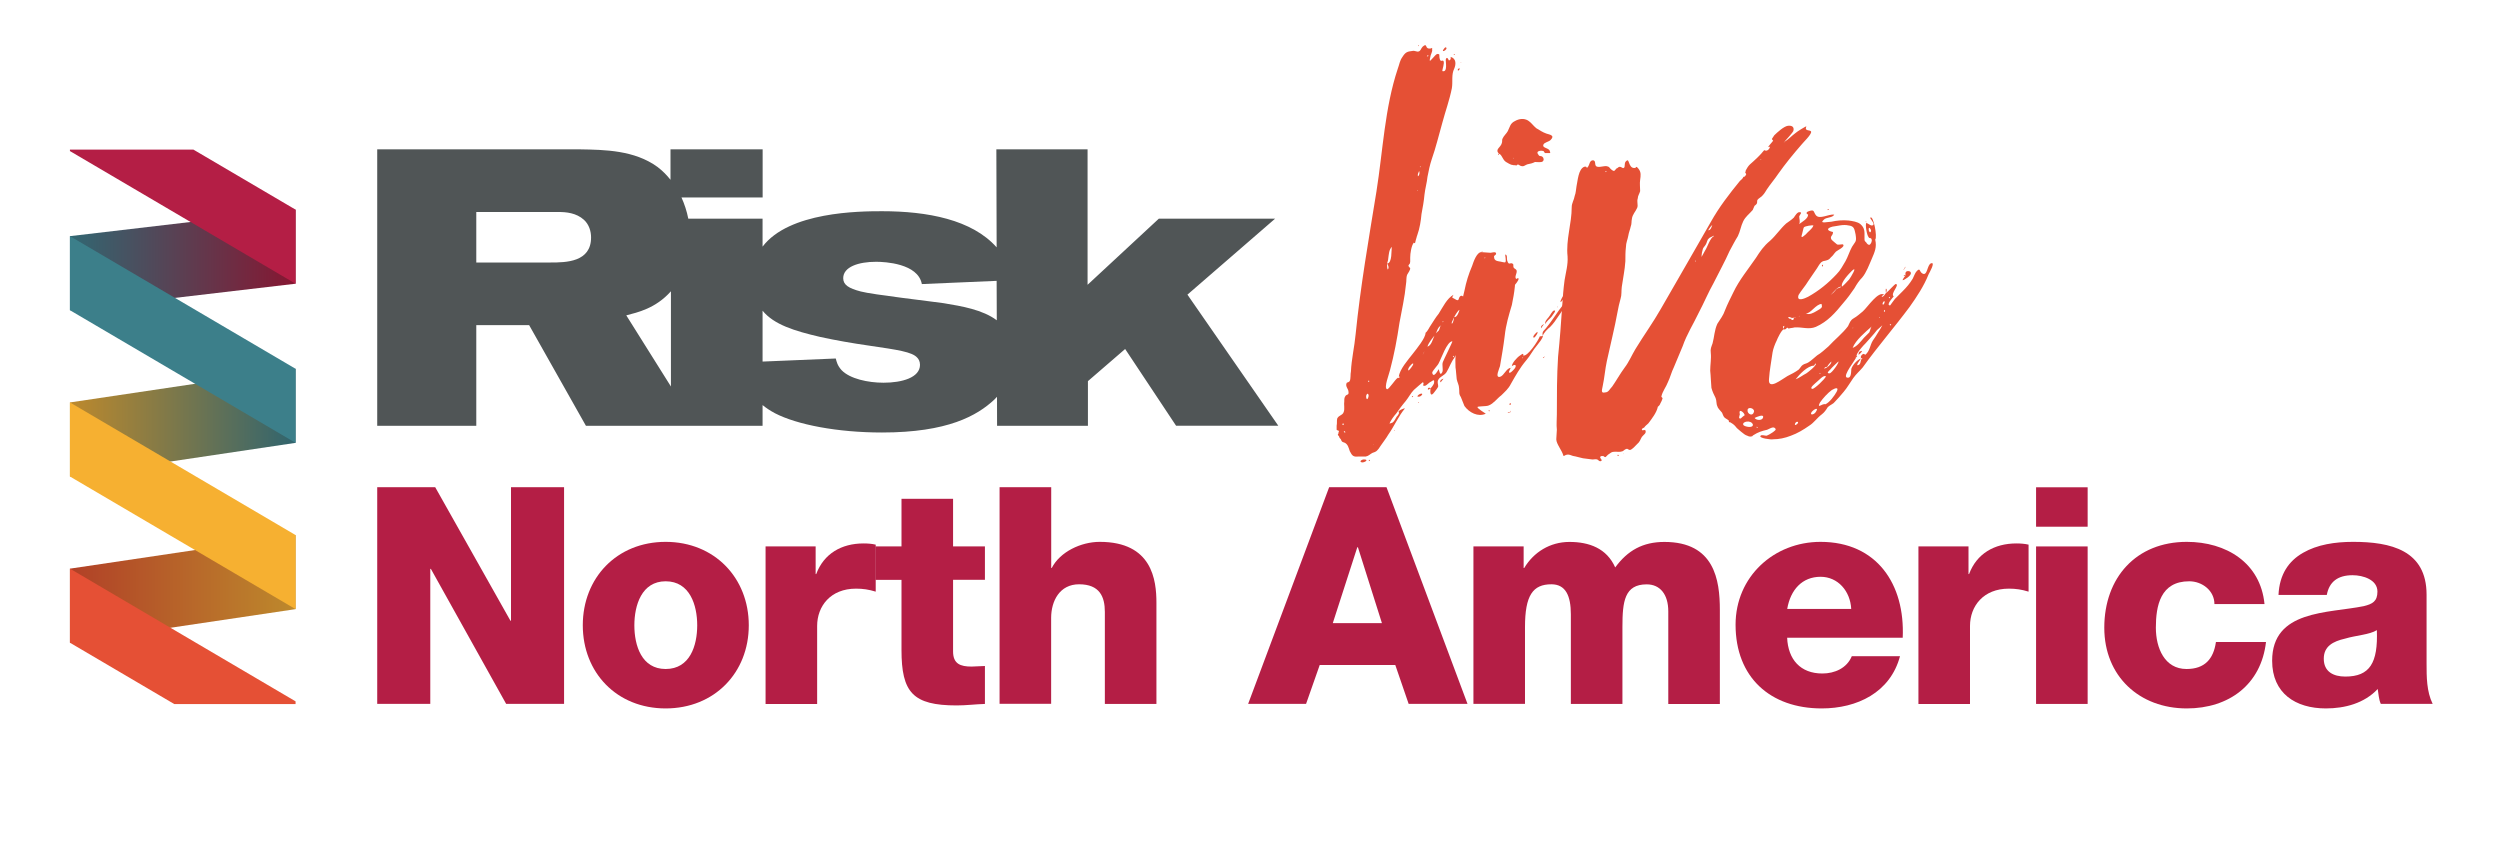 <?xml version="1.0" encoding="utf-8"?>
<!-- Generator: Adobe Illustrator 27.8.0, SVG Export Plug-In . SVG Version: 6.00 Build 0)  -->
<svg version="1.1" id="Layer_1" xmlns="http://www.w3.org/2000/svg" xmlns:xlink="http://www.w3.org/1999/xlink" x="0px" y="0px"
	 width="350px" height="120px" viewBox="0 0 350 120" style="enable-background:new 0 0 350 120;" xml:space="preserve">
<style type="text/css">
	.st0{fill:#B41E45;}
	.st1{fill:#E55035;}
	.st2{fill:#505556;}
	.st3{fill:url(#SVGID_1_);}
	.st4{fill:url(#SVGID_00000072979523166881670350000013252278772119457164_);}
	.st5{fill:url(#SVGID_00000172403688224442669230000010455950085434238345_);}
	.st6{fill:#F6B031;}
	.st7{fill:#3C7F8A;}
</style>
<g>
	<path class="st0" d="M52.82,68.21h8.11L71.46,86.9h0.08V68.21h7.43v30.33h-8.11l-10.54-18.9h-0.08v18.9h-7.43V68.21z"/>
	<path class="st0" d="M93.19,75.86c6.84,0,11.64,5.05,11.64,11.68s-4.8,11.64-11.64,11.64c-6.84,0-11.6-5.01-11.6-11.64
		S86.35,75.86,93.19,75.86z M93.19,93.66c3.4,0,4.42-3.27,4.42-6.12c0-2.8-1.02-6.16-4.42-6.16c-3.36,0-4.38,3.36-4.38,6.16
		C88.81,90.39,89.83,93.66,93.19,93.66z"/>
	<path class="st0" d="M107.18,76.5h7.01v3.87h0.08c1.06-2.85,3.53-4.29,6.63-4.29c0.55,0,1.15,0.04,1.7,0.17v6.58
		c-0.98-0.3-1.78-0.42-2.76-0.42c-3.57,0-5.44,2.46-5.44,5.23v10.92h-7.22V76.5z"/>
	<path class="st0" d="M137.89,81.17h-4.46V91.2c0,1.74,1.02,2.12,2.59,2.12c0.64,0,1.23-0.08,1.87-0.08v5.31
		c-1.32,0.04-2.63,0.21-3.95,0.21c-6.16,0-7.73-1.83-7.73-7.77v-9.81h-3.65V76.5h3.65v-6.67h7.22v6.67h4.46V81.17z"/>
	<path class="st0" d="M139.95,68.21h7.22v11.3h0.08c1.15-2.25,4.08-3.65,6.71-3.65c7.35,0,7.94,5.35,7.94,8.54v14.15h-7.22V87.88
		v-2.21c0-2.12-0.72-3.87-3.61-3.87c-2.72,0-3.91,2.34-3.91,4.71v12.02h-7.22V68.21z"/>
	<path class="st0" d="M186.08,68.21h8.03l11.34,30.33h-8.24l-1.87-5.44h-10.58l-1.91,5.44h-8.11L186.08,68.21z M186.59,87.24h6.88
		l-3.36-10.62h-0.09L186.59,87.24z"/>
	<path class="st0" d="M206.3,76.5h7.01v3.02h0.08c1.32-2.21,3.61-3.65,6.33-3.65c2.76,0,5.22,0.89,6.41,3.57
		c1.74-2.38,3.87-3.57,6.88-3.57c7.01,0,7.77,5.31,7.77,9.52v13.17h-7.22V85.59c0-2.38-1.15-3.78-3.02-3.78
		c-3.1,0-3.4,2.38-3.4,5.95v10.79h-7.22V86.01c0-2.59-0.72-4.21-2.72-4.21c-2.59,0-3.7,1.53-3.7,5.99v10.75h-7.22V76.5z"/>
	<path class="st0" d="M250.2,89.28c0.13,3.06,1.87,5.01,4.93,5.01c1.74,0,3.44-0.76,4.12-2.42H266c-1.36,5.1-6.03,7.31-10.96,7.31
		c-7.18,0-12.06-4.33-12.06-11.72c0-6.75,5.39-11.6,11.89-11.6c7.9,0,11.85,5.95,11.51,13.42H250.2z M259.17,85.25
		c-0.13-2.51-1.87-4.5-4.29-4.5c-2.55,0-4.21,1.79-4.67,4.5H259.17z"/>
	<path class="st0" d="M268.58,76.5h7.01v3.87h0.08c1.06-2.85,3.53-4.29,6.63-4.29c0.55,0,1.15,0.04,1.7,0.17v6.58
		c-0.98-0.3-1.78-0.42-2.76-0.42c-3.57,0-5.44,2.46-5.44,5.23v10.92h-7.22V76.5z"/>
	<path class="st0" d="M292.27,73.74h-7.22v-5.52h7.22V73.74z M285.05,76.5h7.22v22.05h-7.22V76.5z"/>
	<path class="st0" d="M310.02,84.57c0-1.87-1.7-3.19-3.53-3.19c-4.04,0-4.67,3.44-4.67,6.5c0,2.85,1.23,5.78,4.29,5.78
		c2.55,0,3.78-1.4,4.12-3.78h7.01c-0.68,5.95-5.18,9.3-11.09,9.3c-6.63,0-11.55-4.5-11.55-11.3c0-7.01,4.46-12.02,11.55-12.02
		c5.52,0,10.32,2.93,10.88,8.71H310.02z"/>
	<path class="st0" d="M318.99,83.29c0.13-2.89,1.44-4.76,3.44-5.9c2-1.15,4.46-1.53,7.01-1.53c5.23,0,10.28,1.15,10.28,7.39v9.64
		c0,1.87,0,3.91,0.85,5.65h-7.26c-0.3-0.68-0.3-1.36-0.43-2.08c-1.87,2-4.59,2.72-7.26,2.72c-4.25,0-7.52-2.12-7.52-6.67
		c0-7.14,7.82-6.63,12.83-7.65c1.23-0.3,1.91-0.68,1.91-2.04c0-1.66-2-2.29-3.48-2.29c-2.08,0-3.27,0.93-3.61,2.76H318.99z
		 M328.34,94.72c3.44,0,4.59-1.91,4.42-6.5c-1.02,0.64-2.89,0.72-4.46,1.19c-1.66,0.38-2.97,1.06-2.97,2.8
		C325.32,94.04,326.68,94.72,328.34,94.72z"/>
</g>
<g>
	<path class="st1" d="M205.91,45.62c-0.67,1.5-1.5,2.91-2.24,4.41c-0.5,0.58-0.75,1.41-1.16,2.08c-0.33,0.5-0.91,0.58-1.16,1.08
		c-0.17,0.33,0,0.58,0,0.91c-0.08,0.25-0.33,0.5-0.5,0.75c-0.58,0.83-0.66,0.17-0.58-0.5c-0.58,0.58-0.42-0.33,0,0
		c0.08,0,0.5-0.58,0.5-0.75c0.08-0.58-0.17-0.33-0.42-0.17c-0.25,0.08-0.58,0.5-0.83,0.58c-0.58,0.08,0-0.33-0.33-0.5
		c0,0-1.08,0.91-1.25,1.08c-0.42,0.42-0.75,1.08-1.16,1.58c-0.5,0.58-0.91,1.16-1.33,1.75c-0.17,0.17-0.83,1-0.91,1.41
		c0.08-0.08,0.25-0.08,0.42-0.17c0.25-0.17,0.42-0.58,0.58-0.83c0.08-0.08,0.17-0.17,0.25-0.33c0.08-0.08,0.08-0.25,0-0.41
		c0.17-0.17,0.66-0.42,0.91-0.42c-0.91,1.08-1.5,2.49-2.33,3.66c-0.33,0.58-0.75,1.08-1.08,1.58c-0.42,0.67-0.58,0.83-1.16,1
		c-0.33,0.17-0.5,0.42-0.91,0.5c-0.25,0-0.67,0-1,0c-0.75,0.08-0.91-0.08-1.25-0.75c-0.17-0.5-0.25-0.91-0.67-1.16
		c-0.42-0.17-0.42-0.08-0.58-0.5c-0.08-0.08-0.25-0.25-0.25-0.41c-0.08-0.08-0.17-0.17-0.17-0.25s0.08-0.08,0.08-0.17
		c0-0.16,0.08-0.25,0.08-0.33c-0.08-0.08-0.25-0.08-0.33-0.17c0-0.17,0-0.42,0-0.58c0.08-0.33,0-0.67,0.08-1
		c0.25-0.5,0.75-0.42,0.91-0.91c0.17-0.42,0-1.08,0.08-1.5c0-0.33,0-0.5,0.17-0.75c0.17-0.25,0.5-0.08,0.42-0.58
		c0-0.42-0.5-0.75-0.25-1.25c0.08-0.08,0.33-0.08,0.42-0.25c0.17-0.33,0.08-1,0.17-1.33c0.08-1.75,0.5-3.49,0.66-5.24
		c0.67-6.65,1.83-13.3,2.91-19.95c0.91-5.73,1.16-11.72,2.99-17.21c0.25-0.66,0.25-1.08,0.66-1.66c0.42-0.66,0.67-0.75,1.41-0.83
		c0.25-0.08,0.67,0.17,0.83,0.08c0.33-0.08,0.33-0.42,0.58-0.67c0.66-0.58,0.33,0.17,0.83,0.25c0.58,0.08,0.5-0.33,0.5,0.17
		c0.08,0.25-0.25,0.75-0.25,1c-0.25,1,0.08,0.41,0.5,0c0.17-0.17,0.42-0.58,0.75-0.33c0,0.08,0,0.66,0.17,0.83
		c0.08,0.17,0.25-0.08,0.42,0.08c0.17,0.33-0.17,1.16-0.17,1.41c0.83,0.25,0.42-1.41,0.5-1.66c0.17-0.5,0.42,0.17,0.42,0.17
		c0.17,0,0.33-0.17,0.25-0.5c0.83,0.25,0.75,1.08,0.5,1.66c-0.42,0.83-0.17,1.83-0.33,2.74c-0.33,1.66-0.91,3.24-1.33,4.82
		c-0.5,1.75-0.91,3.49-1.5,5.16c-0.25,0.75-0.42,1.58-0.58,2.41c-0.08,0.83-0.33,1.66-0.42,2.49c-0.08,0.91-0.25,1.83-0.42,2.74
		c-0.08,0.91-0.25,2-0.58,2.91c-0.08,0.16-0.17,0.66-0.25,0.83c0.08-0.17-0.08,0.25-0.08,0.33c-0.08,0-0.17-0.08-0.17-0.08
		c-0.33,0.42-0.5,1.5-0.5,2.08c0,0.08,0,0.58,0,0.58s-0.08,0.58-0.08,0.25c0,0.08-0.17,0.25-0.17,0.33s0.25,0.33,0.25,0.33
		c0,0.33-0.25,0.58-0.42,0.91c-0.17,0.42-0.08,0.91-0.17,1.33c-0.17,1.83-0.58,3.57-0.91,5.4c-0.33,2.24-0.75,4.49-1.33,6.65
		c-0.08,0.42-0.91,2.49-0.42,2.66c0.25,0.08,1.16-1.41,1.5-1.58c0-0.08,0.08-0.08,0.17-0.17c-0.08,0.08-0.17,0.17-0.17,0.17
		c0.17,0.08,0.25-0.08,0.33-0.17c-0.08,0-0.17,0-0.17,0c0.08-1,1.33-2.41,1.91-3.16s1.83-2.25,1.83-2.99v-0.08v0.08
		c0.33-0.25,0.5-0.75,0.75-1.08c0.33-0.5,0.67-1.08,1.08-1.58c0.58-0.91,1.16-2.16,2.08-2.66c-0.25,0.5-0.25,0.33,0.17,0.58
		c0.75,0.5,0.42-0.17,0.83-0.42c0.42-0.17,0.5,0.5,0.58,0.75c0.17,0.25,0.33,0.33,0.33,0.58c0,0.17-0.17,0.67-0.08,0.67
		c0.17-0.08,0.17-0.17,0-0.42c0.58,0.17,0.91-0.58,1,0.33C206.41,44.04,206.16,44.96,205.91,45.62z M187.7,57.51 M188.12,59.34
		c-0.08-0.17-0.33,0.08-0.08,0.17C188.12,59.51,188.12,59.42,188.12,59.34z M188.37,60.5c-0.08-0.08-0.08-0.08-0.17-0.17
		c0,0.08,0,0.08-0.08,0.08C188.2,60.58,188.28,60.58,188.37,60.5z M188.37,63c-0.08,0-0.08-0.08-0.08-0.08S188.28,63,188.37,63z
		 M190.7,64.74c-0.5-0.08-0.08-0.42,0.25-0.42C191.69,64.33,191.11,64.74,190.7,64.74z M191.61,55.43c0-0.25-0.17-0.5-0.33-0.08
		C191.19,55.76,191.44,56.26,191.61,55.43z M191.69,53.35c0-0.08-0.08-0.08-0.17,0C191.61,53.52,191.69,53.52,191.69,53.35z
		 M191.78,64.49c-0.08,0.17-0.17-0.08-0.17-0.08C191.78,64.33,191.78,64.41,191.78,64.49z M192.36,62.17
		c-0.08,0-0.08,0.08-0.08,0.08L192.36,62.17z M194.19,36.89c0.75,0,0.58-2,0.67-2.33c-0.42,0.41-0.42,1.08-0.5,1.58
		C194.35,36.4,194.27,36.64,194.19,36.89z M194.27,37.73c0.25-0.17,0.08-0.66-0.08-0.83C194.19,37.23,194.19,37.48,194.27,37.73z
		 M195.27,60.25c0,0,0,0,0,0.08c-0.08,0-0.08,0-0.08-0.08C195.18,60.25,195.18,60.25,195.27,60.25z M195.27,60.09
		c0,0.08,0,0.08,0,0.17C195.27,60.17,195.27,60.17,195.27,60.09z M196.68,57.18 M197.84,51.03c0-0.08,0-0.08,0-0.17
		c-0.25,0.08-0.83,0.75-0.67,1C197.26,51.94,197.84,51.11,197.84,51.03z M197.68,55.6c-0.08-0.08,0.08-0.17,0.17-0.17
		C197.84,55.51,197.76,55.6,197.68,55.6z M197.84,55.43 M198.43,26.67c0.08,0.08,0.08,0.08,0.08,0S198.51,26.59,198.43,26.67z
		 M199.09,55.26c-0.17,0.25-0.42,0.33-0.66,0.25C198.51,55.18,199.26,54.93,199.09,55.26z M198.51,24.68
		c0.25-0.17,0.25-0.5,0.17-0.75C198.59,24.18,198.43,24.43,198.51,24.68z M198.68,56.35c-0.08,0.08-0.08,0.08-0.17,0
		C198.59,56.26,198.59,56.35,198.68,56.35z M198.59,6.31c0.08,0.08,0.08,0.08,0,0.16C198.51,6.39,198.51,6.39,198.59,6.31z
		 M198.68,5.89 M198.84,23.43c0,0,0.08-0.16,0-0.16C198.76,23.34,198.76,23.34,198.84,23.43z M199.42,49.2
		c-0.08,0.08-0.25,0.5-0.25,0.5C199.26,49.53,199.42,49.2,199.42,49.2z M199.76,7.89c0.17,0,0.17,0,0.25-0.08
		C199.84,7.72,199.84,7.72,199.76,7.89z M200.84,46.95c0.08-0.25,0.42-0.5,0.58-0.66c0.08-0.08,0.17-0.5,0.25-0.67
		c-0.42,0.25-0.5,0.83-0.75,1.25c-0.33,0.41-0.91,1.08-1.08,1.66C200.42,48.37,200.59,47.45,200.84,46.95z M203.33,47.78
		c-0.75,0-1.58,2.49-1.91,3.07c-0.08,0.25-0.91,1.08-0.91,1.33c0.17,0.83,0.75-0.25,0.91-0.5c0.08,0.17,0.17,1.08,0.5,0.42
		c0.17-0.33-0.08-1,0.08-1.41C202.08,50.44,203.41,47.78,203.33,47.78z M201.67,53.52c-0.17-0.25,0.25-0.5,0.42-0.5
		c0-0.08,0-0.42,0-0.33s0,0.25,0,0.33C202,53.1,201.67,53.6,201.67,53.52z M201.67,45.62c0.08,0,0.08,0,0.08,0
		C201.75,45.54,201.75,45.54,201.67,45.62z M202,45.12l0.08-0.08C202,44.87,201.92,45.04,202,45.12z M202,7.14
		c0-0.17,0.42-0.75,0.5-0.42C202.58,6.89,202.17,7.22,202,7.14z M204.33,43.38c-0.33,0.08-1.25,1.91-1.08,1.91
		c0.17,0.08,0.33-0.75,0.33-0.91C203.99,44.54,204.33,43.46,204.33,43.38z M203.66,50.03c-0.08-0.08-0.25-0.33-0.25-0.16
		C203.41,49.94,203.5,50.03,203.66,50.03z M203.5,7.64c0.08-0.08,0.17-0.08,0.17,0S203.58,7.72,203.5,7.64z M204.33,9.55
		c0,0.17,0,0.25-0.17,0.33C203.91,9.8,204.33,9.46,204.33,9.55z M204.33,9.55c0,0,0,0,0-0.08C204.33,9.55,204.33,9.55,204.33,9.55z
		 M204.33,10.3 M204.49,8.8c0,0,0-0.08,0.08-0.08C204.58,8.72,204.58,8.8,204.49,8.8z"/>
	<path class="st1" d="M220.07,41.13c0,0-0.58,1.25-0.75,1.41c-0.33,0.58-0.75,1.16-1.16,1.75c-0.33,0.5-0.66,1-1.16,1.5
		c-0.25,0.17-1,0.91-1,1.25c0,0.33-0.58,1-0.83,1.33c-0.58,0.66-0.91,1.41-1.5,2.08c-0.91,1.08-1.5,2.16-2.16,3.32
		c-0.33,0.66-0.83,1.08-1.33,1.58c-0.58,0.42-1.08,1.16-1.75,1.41c-0.33,0.17-1.66,0.08-1.58,0.25c0,0.17,0.91,0.75,1.16,0.91
		c-1.08,0.5-2.33-0.16-2.99-1.08c-0.17-0.42-0.33-0.83-0.5-1.25c-0.33-0.5-0.17-0.66-0.25-1.25c0-0.41-0.25-0.83-0.33-1.25
		c-0.08-0.58-0.08-1.16-0.17-1.66c-0.08-1.41,0.08-2.58,0.25-3.99c0.17-1.08,0.08-2.24,0.25-3.32c0.17-1.16,0.5-2.24,0.75-3.41
		c0.25-1.25,0.58-2.33,1.08-3.49c0.17-0.5,0.67-2.08,1.41-1.91c-0.08-0.08-0.08-0.17,0-0.17c0,0,0,0.08,0,0.17
		c0,0,1.08,0.08,1.16,0.08c0.17,0,0.58-0.17,0.75,0c0.17,0.33-0.33,0.33-0.25,0.58c0,0.58,0.5,0.58,0.91,0.66
		c0.08,0,0.58,0.17,0.67,0.08c0.17-0.16-0.08-1.08,0-1.08c0.33,0.08,0.17,0.58,0.25,0.83c0.25,0.83,0.42,0.16,0.83,0.5
		c0.08,0.08,0,0.42,0.08,0.5c0.08,0.17,0.33,0.17,0.42,0.42c0.08,0.42-0.33,0.83-0.08,1.16c0,0.08,0.25-0.17,0.33-0.08
		c0.08,0.17-0.08,0.33-0.17,0.5c-0.25,0.42-0.33,0.25-0.33,0.66c-0.08,0.83-0.25,1.75-0.42,2.58c-0.42,1.41-0.83,2.74-1,4.32
		c-0.17,1.41-0.42,2.83-0.66,4.24c-0.08,0.33-0.75,1.66,0,1.5c0.58-0.17,0.91-1.25,1.5-1.25c0,0-0.25,0.5-0.25,0.58
		c0.08,0.33,0.58-0.25,0.66-0.33c0.5-0.5,0.33-0.91-0.25-0.5c0-0.42,0.75-1.25,1.16-1.5c0.42-0.33,0.5-0.25,0.42,0
		c0.58,0.25,2.08-2,2.33-2.66c0.08,0,0.17,0,0.42-0.08c-0.17-0.67,0.25-0.75,0.58-1.25c0.42-0.5,0.75-1,1.16-1.58
		c0.33-0.5,0.75-1.08,1.16-1.58C219.15,42.3,219.74,41.13,220.07,41.13z M207.93,36.06c0-0.08-0.08-0.08-0.08,0.08
		C207.85,36.23,207.93,36.15,207.93,36.06z M208.51,57.59c-0.17-0.08-0.17-0.08,0-0.17C208.51,57.43,208.6,57.51,208.51,57.59z
		 M209.84,21.52c-0.58-0.66,0.25-0.83,0.42-1.5c0.08-0.25,0-0.41,0.08-0.58c0.17-0.42,0.58-0.75,0.75-1.08
		c0.33-0.66,0.33-1.08,1-1.41c0.58-0.33,1.25-0.42,1.83-0.08c0.42,0.25,0.75,0.75,1.16,1.08c0.42,0.25,0.91,0.58,1.41,0.75
		c0.5,0.16,1.25,0.25,0.58,0.91c-0.25,0.25-0.91,0.33-1,0.66c-0.17,0.5,0.83,0.41,0.91,0.91c0.08,0.17,0.08,0.17,0,0.25
		c-0.25,0-0.42,0-0.67,0c-0.08-0.08-0.17-0.17-0.17-0.25c-0.33-0.17-1.25-0.08-0.75,0.5c0.17,0.33,0.42,0,0.67,0.42
		c0.08,0.25,0.08,0.33-0.08,0.5c-0.17,0.17-0.83,0.08-1.08,0.08c-0.33,0.17-0.66,0.25-1.08,0.33c-0.25,0.08-0.5,0.33-0.75,0.25
		c-0.17,0-0.25-0.08-0.42-0.17c-0.08-0.08-0.25-0.08-0.33,0.08c-0.33-0.08-0.33,0-0.58-0.08c-0.25,0-0.75-0.33-0.91-0.42
		C210.34,22.35,210.26,21.6,209.84,21.52z M209.84,21.52c0.08,0.08,0,0.17-0.08,0.17C209.68,21.6,209.84,21.52,209.84,21.52z
		 M211.42,57.76c-0.08,0.08-0.25,0.08-0.33,0S211.34,57.76,211.42,57.76c-0.08-0.08,0-0.17,0-0.25
		C211.51,57.51,211.42,57.68,211.42,57.76z M211.51,56.51c0.08,0.25-0.08,0.08-0.17,0.17C211.26,56.68,211.42,56.26,211.51,56.51z
		 M211.51,51.53c0-0.08,0.17-0.25,0.17-0.25C211.59,51.36,211.59,51.44,211.51,51.53z M211.92,22.18c0,0,0-0.08-0.08-0.08
		C211.84,22.18,211.84,22.18,211.92,22.18z M213.25,49.86c0,0.08-0.08,0.16-0.17,0.33C213.25,50.11,213.25,49.94,213.25,49.86z
		 M214.25,47.87 M215.25,46.45c0,0.08,0,0.08,0,0.17c0,0.08-0.5,0.91-0.58,0.58C214.58,47.04,215.08,46.54,215.25,46.45z
		 M215.66,47.04c-0.08,0-0.25,0-0.33,0C215.41,47.04,215.5,47.04,215.66,47.04z M215.66,47.04c-0.08,0-0.08,0.08-0.08,0.08
		S215.58,47.12,215.66,47.04z M215.75,45.96c-0.08-0.33,0.25-0.58,0.5-0.58C216.08,45.37,215.83,45.87,215.75,45.96z M216.25,49.94
		c-0.08,0.08-0.17,0.25-0.25,0.17C216,50.03,216.25,49.94,216.25,49.94z M216.33,45.37c0,0,0,0-0.08,0
		C216.33,45.37,216.33,45.37,216.33,45.37z M216.25,49.94c0,0,0,0,0-0.08C216.33,49.86,216.33,49.86,216.25,49.94z M216.83,44.38
		c0.17-0.17,0.5-0.91,0.75-0.91c0.42-0.08-0.25,0.66-0.33,0.83c-0.25,0.33-0.75,0.66-0.91,1.08
		C216.25,44.96,216.58,44.71,216.83,44.38z M217.99,42.96c0,0,0.08-0.08,0.08,0C218.07,42.96,217.99,43.13,217.99,42.96z
		 M219.49,40.89c0.08,0.08-0.83,1.33-1,1.41C218.32,42.21,219.15,40.72,219.49,40.89z M221.48,38.39c-0.08,0.08-0.17,0.25-0.25,0.25
		C221.15,38.47,221.31,38.47,221.48,38.39z M221.56,38.39h-0.08c0-0.16,0.08,0,0,0H221.56z"/>
	<path class="st1" d="M252.19,20.27c-1.16,1.33-2.24,2.66-3.24,4.07c-0.5,0.75-1.08,1.41-1.58,2.16c-0.17,0.25-0.33,0.58-0.58,0.83
		c-0.17,0.25-0.58,0.41-0.75,0.66c-0.08,0.17,0,0.33-0.08,0.5c-0.08,0.16-0.25,0.25-0.33,0.33c-0.08,0.17-0.17,0.42-0.25,0.58
		c-0.5,0.58-1,0.91-1.33,1.58s-0.42,1.41-0.75,2.08c-0.42,0.67-0.75,1.33-1.16,2.08c-0.66,1.5-1.5,2.99-2.24,4.49
		c-0.75,1.33-1.33,2.74-2.08,4.16c-0.75,1.58-1.66,2.99-2.24,4.66c-0.42,1-0.83,2-1.25,2.99c-0.33,0.66-0.5,1.41-0.83,2.08
		c-0.25,0.67-0.75,1.25-0.91,2c0,0.08,0.17,0.17,0.17,0.25c-0.08,0.25-0.17,0.5-0.33,0.75c0,0.08-0.17,0.33-0.33,0.42
		c-0.17,0.83-0.83,1.66-1.33,2.33c-0.17,0.17-0.42,0.33-0.58,0.58c-0.08,0.08-0.33,0.08-0.33,0.33c0.08,0.17,0.42-0.08,0.5,0.08
		c0.17,0.41-0.25,0.58-0.5,0.91c-0.25,0.41-0.25,0.66-0.66,1c-0.25,0.25-0.67,0.75-1,0.83c-0.17,0-0.33-0.17-0.42-0.17
		c-0.17,0-0.5,0.25-0.58,0.33c-0.42,0.16-0.66,0.08-1.08,0.08c-0.58,0-0.58,0.17-1,0.42c-0.08,0.08-0.17,0.17-0.25,0.25
		c-0.08,0.16-0.25,0.08-0.42-0.08c-0.17,0.08-0.33-0.08-0.42,0.17c-0.08,0.16,0.5,0.5,0,0.58c-0.17,0-0.33-0.25-0.42-0.25
		c-0.17-0.08-0.42,0-0.66,0c-0.42-0.08-0.83-0.08-1.33-0.17c-0.42-0.08-0.91-0.25-1.41-0.33c-0.25-0.08-0.58-0.25-0.83-0.17
		c-0.25,0-0.25,0.17-0.5,0.17c-0.17-0.75-1-1.66-1-2.33c0-0.41,0.08-0.91,0.08-1.33c-0.08-0.75,0-1.41,0-2.16
		c0-2.66,0-5.4,0.17-8.06c0.25-2.41,0.42-4.74,0.58-7.15c0.08-1.16,0.17-2.41,0.33-3.57c0.17-1.08,0.5-2.16,0.42-3.33
		c-0.25-2.33,0.58-4.57,0.58-6.9c0-0.58,0.33-1,0.42-1.58c0.17-0.42,0.17-0.91,0.25-1.33c0.17-0.75,0.25-2.41,1.08-2.74
		c0.58-0.16,0.17,0.5,0.58-0.08c0.17-0.25,0.17-0.83,0.67-0.83c0.42,0.08,0.17,0.58,0.42,0.83c0.33,0.25,1.08-0.08,1.5,0
		c0.42,0.08,0.33,0.25,0.67,0.5c0.42,0.33,0.42,0.08,0.66-0.17c0.25-0.08,0.25-0.25,0.5-0.25c0.17,0,0.42,0.25,0.5,0.17
		c0.33-0.08,0-0.75,0.42-1c0.42-0.41,0.25,1,1.08,1c0.42,0,0.17-0.41,0.58,0.08c0.42,0.5,0.33,1,0.25,1.58c-0.08,0.5,0,1,0,1.58
		c-0.08,0.33-0.33,0.66-0.33,1c-0.17,0.5,0.08,0.91-0.08,1.33c-0.25,0.58-0.67,0.91-0.75,1.58c-0.08,0.33,0,0.66-0.17,1.08
		c-0.08,0.41-0.25,0.75-0.33,1.25c-0.08,0.5-0.33,1-0.33,1.58c-0.08,0.66-0.08,1.33-0.08,2c-0.08,1.25-0.33,2.33-0.5,3.57
		c-0.08,0.58,0,1.16-0.17,1.66c-0.17,0.66-0.33,1.25-0.42,1.83c-0.42,2.33-1,4.57-1.5,6.9c-0.25,1.16-0.33,2.33-0.58,3.49
		c-0.08,0.5-0.33,1.08,0.33,0.91c0.5,0,0.66-0.5,1-0.83c0.58-0.83,1.08-1.75,1.75-2.66c0.58-0.75,1-1.75,1.5-2.58
		c1.16-1.91,2.49-3.74,3.57-5.65c2.33-4.07,4.66-8.06,6.98-12.14c1.16-2.08,2.58-3.91,4.07-5.74c0.17-0.17,0.42-0.33,0.5-0.58
		c0.17,0,0.25-0.08,0.33-0.25c0.08-0.08,0.08-0.17-0.08-0.33c0,0,0.08-0.25,0.08-0.33c0.17-0.33,0.33-0.58,0.58-0.83
		c0.66-0.58,1.41-1.25,2-2c0.42,0.25,0.75-0.17,0.83-0.5c0,0-0.17,0.08-0.25,0.08c-0.08-0.08,0.67-0.83,0.67-0.91
		c-0.08-0.08-0.17-0.17-0.17-0.25c0.08-0.17,0.25-0.33,0.33-0.5c0.42-0.41,1.33-1.25,1.91-1.33c0.66-0.08,0.91,0.25,0.75,0.75
		c0,0.08-1,1.25-1.33,1.58c0,0,0.08,0,0.08-0.08c0.58-0.33,1-0.83,1.58-1.25c0.17-0.17,1.5-1,1.5-0.91
		c-0.33,0.75,0.58,0.41,0.67,0.75C253.6,18.86,252.44,19.94,252.19,20.27z M224.76,24.09c0.17,0,0.17-0.08,0.08-0.17
		C224.76,24.01,224.76,24.01,224.76,24.09z M226.67,63.74c-0.08,0.08-0.17,0.08-0.25,0C226.34,63.66,226.67,63.66,226.67,63.74z
		 M227.34,63.49c0,0.08,0,0.08-0.08,0.08C227.26,63.58,227.26,63.58,227.34,63.49z M237.31,36.48c0,0-0.08,0.08,0.08,0.16
		C237.4,36.56,237.4,36.48,237.31,36.48z M239.97,33.07c-0.08,0-0.08-0.08-0.08-0.08c-0.17,0.16-0.58,0.25-0.66,0.41
		c-0.25,0.17-0.25,0.58-0.42,0.83c-0.08,0.17-0.42,0.5-0.42,0.66c-0.08,0.25-0.17,0.67-0.17,1.08c0.17-0.33,0.33-0.58,0.5-0.91
		C238.98,34.73,239.47,33.15,239.97,33.07z M238.81,33.24c0-0.08,0.08-0.08,0.08-0.08C238.81,33.15,238.81,33.15,238.81,33.24z
		 M238.89,33.15 M239.14,32.24c0.42,0,0.5-0.58,0.58-0.75C239.47,31.66,239.22,32.16,239.14,32.24z M246.54,22.35
		c0.08-0.08,0-0.08-0.08-0.08C246.46,22.35,246.54,22.35,246.54,22.35z M246.62,23.84"/>
	<path class="st1" d="M270.01,38.39c-0.66,1.66-1.66,3.16-2.66,4.57c-2.16,2.91-4.49,5.57-6.57,8.48c-0.42,0.5-0.91,0.91-1.33,1.5
		s-0.83,1.33-1.33,1.91c-0.42,0.5-0.91,1.08-1.41,1.58c-0.33,0.25-0.58,0.33-0.83,0.58c-0.25,0.42-0.5,0.75-0.83,1
		c-0.67,0.5-1.08,1.16-1.75,1.58c-0.83,0.58-1.66,1.08-2.58,1.41c-0.83,0.33-1.66,0.5-2.49,0.5c-0.25,0.08-2.08-0.16-1.75-0.5
		c0.17-0.17,0.58,0,0.83,0c0.25-0.08,0.67-0.33,0.91-0.5c0.17-0.17,0.58-0.33,0.25-0.58c-0.25-0.25-0.83,0.17-1.08,0.25
		c-0.75,0.17-1.25,0.33-1.91,0.75c-0.17,0.08-0.08,0.17-0.25,0.17c-0.08,0.08-0.5,0-0.58-0.08c-0.33-0.08-0.58-0.33-0.91-0.58
		c-0.17-0.17-0.42-0.33-0.58-0.5c-0.33-0.41-0.42-0.5-0.83-0.75c-0.08-0.08-0.25-0.08-0.25-0.08c-0.08-0.08,0-0.25-0.08-0.25
		c-0.17-0.16-0.42-0.25-0.58-0.41c-0.17-0.17-0.25-0.5-0.33-0.66c-0.25-0.33-0.58-0.58-0.66-0.91c-0.17-0.33-0.08-0.75-0.25-1.16
		c-0.25-0.5-0.42-0.83-0.58-1.41c-0.08-0.83-0.08-1.58-0.17-2.41c0-0.83,0.17-1.66,0.08-2.49c-0.08-0.58,0.08-0.83,0.25-1.33
		c0.25-0.91,0.25-1.83,0.67-2.74c0.42-0.67,0.83-1.16,1.08-1.91c0.33-0.83,0.75-1.66,1.16-2.49c0.83-1.75,2.08-3.24,3.16-4.82
		c0.58-0.91,1.08-1.66,1.99-2.41c0.83-0.75,1.41-1.66,2.24-2.41c0.33-0.25,0.75-0.5,1.08-0.83c0.17-0.25,0.5-0.83,0.83-0.75
		c0.42,0,0,0.33-0.08,0.58c0,0.41,0.17,0.66,0,1.08c0.42-0.33,1.25-0.75,1.25-1.33c-0.42-0.17-0.17-0.42,0.17-0.5
		c0.75-0.25,0.58,0.17,0.91,0.58c0.5,0.66,1.75-0.17,2.58-0.08c-0.25,0.5-1.16,0.33-1.5,0.75c-0.66,0.58,0.67,0.25,1.08,0.25
		c0.75-0.17,1.58-0.25,2.41-0.17c0.58,0.08,1.25,0.17,1.66,0.5c0.66,0.58,0.58,1.08,0.58,1.91c0,0.5,0,0.42,0.25,0.67
		c0.08,0.16,0.25,0.33,0.42,0.33c0.25-0.08,0.42-0.58,0.33-0.75c-0.08-0.33-0.33-0.08-0.42-0.33c-0.25-0.25-0.5-1.75-0.33-1.99
		c0.33,0.08,0.75,0.58,1,0.25c0.17-0.25-0.58-0.91-0.42-1c0.42-0.33,1,2.74,0.67,3.08c0-0.17,0-0.17,0,0
		c0.25,1.08-0.08,1.75-0.5,2.74c-0.33,0.75-0.75,1.91-1.33,2.58c-0.42,0.42-0.75,0.91-1.08,1.5c-0.5,0.75-1,1.41-1.58,2.08
		c-1.08,1.33-2.16,2.58-3.82,3.32c-1,0.42-1.91,0-2.99,0.08c-0.25,0.08-0.66,0.08-0.83,0.17c-0.08-0.17-0.25-0.17-0.33,0
		c-0.08,0.08-0.25,0.17-0.33,0.08c-0.33,0.08-0.91,1.33-1,1.58c-0.25,0.5-0.5,1.16-0.58,1.66c-0.17,1.25-0.42,2.49-0.5,3.74
		c-0.17,1.66,1.83,0,2.58-0.42c0.5-0.25,1.16-0.58,1.58-0.91c0.25-0.25,0.33-0.5,0.58-0.66c0.25-0.17,0.5-0.17,0.75-0.33
		c0.42-0.25,0.83-0.67,1.25-1c0.58-0.33,1.08-0.83,1.58-1.25c0.83-0.91,1.99-1.83,2.74-2.83c0.25-0.5,0.33-0.83,0.75-1.08
		c0.58-0.33,0.91-0.67,1.33-1c0.66-0.58,2.16-2.91,2.99-2.33c-0.33,0.08-0.5,0.42-0.17,0.25c0.17-0.08,0.33-0.42,0.42-0.5
		c0.33-0.17,1.25-1.33,1.41-1.25c0.5,0.17-0.83,1.33-0.33,1.75c-0.08,0.08-1.16,1.25-0.5,1.25c0.08-0.08,0.58-0.83,0.67-0.91
		c0.33-0.33,0.75-0.75,1.08-1.08c0.58-0.58,1-1.08,1.41-1.75c0.17-0.33,0.33-0.83,0.58-1.08c0.5-0.5,0.33,0.08,0.75,0.33
		c0.75,0.5,0.67-1.25,1.25-1.41C271.01,36.64,270.09,38.23,270.01,38.39z M244.24,58.17c0.08-0.33-0.91-1.16-0.66-0.17
		c-0.08,0.33-0.25,0.67,0.17,0.58C243.58,58.67,244.24,58.09,244.24,58.17z M245.4,59.42c-0.25-0.67-1.58-0.42-1.33,0.08
		C244.24,59.75,245.49,60,245.4,59.42z M245.57,57.59c0-0.5-0.91-0.66-0.91-0.17C244.57,57.92,245.4,58.42,245.57,57.59z
		 M245.65,58.51c0.17,0.33,1,0.41,1.16,0C247.07,57.84,245.82,58.42,245.65,58.51z M245.82,61.08 M246.07,59.84
		c0-0.08-0.08-0.08-0.17-0.08C245.9,59.84,246.07,60,246.07,59.84z M249.73,46.04c0-0.08,0.08-0.42,0.08-0.42
		C249.56,45.71,249.56,45.71,249.73,46.04z M250.81,44.62c-0.08,0.25,0.08,0.17,0.25,0.17c0.08-0.17,0.08-0.25,0.08-0.33
		c-0.42,0.16-0.33-0.08-0.75-0.08C250.31,44.38,250.39,44.71,250.81,44.62z M251.22,44.46c0,0,0.08,0,0.17,0
		C251.31,44.38,251.22,44.38,251.22,44.46z M251.72,59.09c-0.17-0.17-0.5,0.17-0.42,0.42C251.47,59.51,251.8,59.26,251.72,59.09z
		 M254.22,50.94c-0.08-0.17-0.17,0.17-0.25,0.25c-0.91,0-2.08,1.25-2.58,1.91c0.5-0.17,1-0.58,1.5-0.83
		C253.13,52.11,254.3,51.19,254.22,50.94z M253.13,41.55c1.5-0.83,2.83-1.91,3.99-3.16c0.58-0.58,0.83-1.16,1.25-1.83
		c0.33-0.58,0.58-1.41,0.91-2c0.5-0.83,0.67-0.66,0.5-1.75c-0.17-0.75-0.17-1.16-1-1.25c-0.75-0.17-1.5,0.08-2.24,0.17
		c-0.91,0.25-0.75,0.58,0.08,0.75c0,0.58-0.42,0.5-0.25,1c0.08,0.17,0.75,0.66,0.83,0.75c0.25,0.08,0.75-0.08,0.83,0
		c0.33,0.33-0.83,0.83-1,1c-0.25,0.25-0.42,0.58-0.66,0.75c-0.33,0.42-0.5,0.42-0.75,0.5c-0.25,0.08-0.33,0-0.66,0.25
		c-0.25,0.25-0.42,0.58-0.58,0.83c-0.42,0.58-0.83,1.25-1.25,1.83c-0.33,0.58-1,1.33-1.33,1.91
		C251.47,42.3,252.64,41.8,253.13,41.55z M251.89,44.21c-0.08,0.08-0.08,0.08,0,0.08C251.97,44.29,251.89,44.21,251.89,44.21z
		 M252.8,32.82c0.33-0.42,0.91-0.75,1.08-1.25c-0.17-0.08-1.16,0.08-1.33,0.25c-0.08,0.08-0.17,0.66-0.25,0.91
		C252.05,33.49,252.39,33.15,252.8,32.82z M255.05,42.55c-0.83,0-1.58,1.41-2.24,1.33c0.5,0.25,1.08-0.08,1.5-0.33
		c0.25-0.17,0.67-0.33,0.75-0.58C255.13,42.8,254.96,42.63,255.05,42.55z M253.22,30 M253.63,57.68c-0.33,0.5,0.33,0.41,0.58,0
		C254.71,56.93,253.97,57.26,253.63,57.68z M255.63,52.69c-0.33-0.25-1,0.58-1.25,0.75c-0.17,0.17-1.16,0.91-0.66,1
		C253.97,54.52,255.55,53.02,255.63,52.69z M256.46,54.6c-0.58,0.42-1.25,1.16-1.66,1.75c-0.5,1,0.33,0.08,0.75,0.25
		c0.58-0.25,1.25-1.16,1.58-1.75C257.46,54.19,257.04,54.27,256.46,54.6z M254.71,52.27c0.08,0.08,0.08,0.08,0.17,0
		C254.8,52.19,254.8,52.19,254.71,52.27z M255.13,37.06c0.08,0,0.08,0,0.08,0.17c0,0,0,0.08-0.08,0.08
		C255.05,37.23,255.05,37.14,255.13,37.06z M255.38,51.61c0.42-0.08,1.08-0.67,1-1c0,0-0.5,0.5-0.58,0.75
		C255.55,51.36,255.46,51.44,255.38,51.61z M255.88,29.41c-0.08-0.08,0.08-0.25,0.17-0.08C255.96,29.41,255.88,29.41,255.88,29.41z
		 M257.37,50.61c-0.42,0.41-0.83,0.75-1.16,1.16c-0.17,0.17-0.58,0.5-0.08,0.5C256.46,52.27,257.54,50.69,257.37,50.61z
		 M257.79,40.14c-0.5-0.08-1.08,0.75-1.5,1.16c0.33-0.25,0.58-0.5,0.83-0.83C257.37,40.3,257.62,40.3,257.79,40.14z M256.88,34.73
		 M259.29,37.89c-0.33,0.33-1.66,1.66-1.41,2.24c0.33-0.25,0.75-0.75,1-1C259.12,38.81,260.12,37.14,259.29,37.89z M263.53,45.54
		c-0.17,0.17-0.58,0.5-0.75,0.67c-0.5,0.66-1.08,1.25-1.58,1.83c-0.42,0.41-0.91,1-1.16,1.41c-0.08,0.17-0.08,0.25-0.17,0.33
		c0.08,0,0.08,0,0.17,0.08c-0.08,0-0.08,0.08-0.17,0.16c-0.08,0.33-1.91,2.58-1.33,2.83c0.75,0.25,0.58-1.08,0.66-1.25
		c0.17-0.5,0.83-1.25,1.33-1.41c0,0.08-0.91,1.16-0.33,0.91c0.42-0.17,0.17-0.83,0.58-0.91c-0.67,0,0.08-1,0.33-0.5
		c0.67-0.5,0.67-1.33,1.08-2c0.25-0.33,0.5-0.75,0.75-1.16C263.11,46.29,263.36,45.87,263.53,45.54z M259.37,48.7
		c0.58-0.17,1.16-0.91,1.58-1.41c0.25-0.25,0.5-0.5,0.75-0.75c0.17-0.33,0.17-0.66,0.33-0.83C261.2,46.45,259.78,47.62,259.37,48.7z
		 M259.37,45.96c0.08,0,0.08-0.08,0.08-0.08C259.37,45.87,259.37,45.87,259.37,45.96z M259.78,49.94v0.08c0,0,0,0,0.08,0
		L259.78,49.94z M260.7,49.11c-0.08,0.25-0.33,0.42-0.5,0.58C260.2,49.28,260.28,49.2,260.7,49.11z M260.7,49.11v-0.08
		C260.7,49.11,260.7,49.11,260.7,49.11z M261.2,30.99c0.08-0.08,0.08,0.08,0.08,0.17C261.2,31.08,261.2,31.08,261.2,30.99z
		 M261.28,43.71c0.08,0,0.08-0.08,0.08-0.08S261.36,43.71,261.28,43.71z M261.95,32.32c0-0.25-0.33-0.66-0.33-0.25
		C261.61,32.41,261.86,32.74,261.95,32.32z M263.11,44.46c0,0.08,0,0.08,0.08,0C263.19,44.38,263.19,44.29,263.11,44.46z
		 M263.86,42.21c-0.17-0.17-0.42,0.42-0.25,0.42C263.77,42.71,263.86,42.3,263.86,42.21z M263.86,43.38
		c-0.08,0.08-0.17,0.17-0.08,0.25C263.94,43.71,263.94,43.46,263.86,43.38z M264.02,40.97c0-0.08-0.08-0.75,0.08-0.5
		C264.19,40.55,264.11,40.89,264.02,40.97z M264.44,41.63c0,0.17,0.08,0.17,0.17,0C264.52,41.55,264.52,41.55,264.44,41.63z
		 M264.77,45.37c-0.17,0-0.25,0.08-0.17,0.16S264.69,45.54,264.77,45.37z M265.52,40.8c0.08,0,0.08,0,0.08,0H265.52z M266.77,38.56
		c-0.17,0.08-0.25,0.08-0.25,0C266.6,38.47,266.68,38.47,266.77,38.56c0-0.25-0.08-0.41,0.17-0.58c0.25-0.08,0.58,0,0.58,0.25
		c0.08,0.33-0.91,1-1.16,1C266.35,39.14,266.68,38.64,266.77,38.56z M266.6,37.73c-0.08,0-0.08,0-0.17,0
		C266.52,37.64,266.6,37.73,266.6,37.73z M266.6,37.73c0-0.25,0.17-0.41,0.17-0.41C266.77,37.39,266.68,37.64,266.6,37.73z"/>
</g>
<path id="XMLID_00000119840368205669940700000015646790262005623479_" class="st2" d="M166.24,41.25l12.28-10.64h-16.28l-9.98,9.26
	V20.91h-12.77l0.04,13.72c-3.45-3.89-9.69-5.06-16.05-5.06c-3.18,0-13.02,0.07-16.72,4.96v-3.92h-10.4
	c-0.2-1.03-0.53-2.03-0.95-2.96h11.36v-6.74H93.87v4.26c-0.54-0.68-1.14-1.28-1.81-1.79c-3.23-2.36-7.4-2.41-10.8-2.47H52.81v38.7
	h13.87V45.52h7.4l7.95,14.09h24.73v-2.9c0.5,0.41,1.07,0.79,1.75,1.15c3.07,1.59,8.72,2.69,14.97,2.69c9.21,0,13.32-2.36,15.73-4.61
	c0.12-0.12,0.25-0.25,0.37-0.39l0.01,4.06h12.72v-6.25l5.21-4.5l7.13,10.74h14.31L166.24,41.25z M77.1,36.75H66.68v-7.07H78.2
	c1.04,0,2.47,0.11,3.56,1.1c0.71,0.66,0.99,1.59,0.99,2.47C82.75,36.7,79.24,36.75,77.1,36.75z M87.68,44.15
	c1.59-0.42,4.1-0.96,6.25-3.37v13.33L87.68,44.15z M123.7,53.58c-2.19,0-4.71-0.55-5.87-1.75c-0.6-0.66-0.71-1.21-0.82-1.64
	l-10.25,0.43v-7.12c1.6,1.95,4.46,2.83,8.06,3.67c2.25,0.49,4.5,0.88,6.8,1.21c4.06,0.6,6.09,0.88,6.8,1.7
	c0.16,0.16,0.38,0.49,0.38,0.99C128.8,52.87,126.27,53.58,123.7,53.58z M132.14,42.45c-1.86-0.27-10.03-1.21-11.62-1.64
	c-1.7-0.44-2.47-0.93-2.47-1.86c0-1.59,2.14-2.3,4.6-2.3c1.21,0,5.87,0.22,6.41,3.12l10.47-0.45l0.02,5.52
	C137.57,43.36,134.68,42.87,132.14,42.45z"/>
<g>
	<linearGradient id="SVGID_1_" gradientUnits="userSpaceOnUse" x1="9.792" y1="36.389" x2="41.379" y2="36.389">
		<stop  offset="0" style="stop-color:#316772"/>
		<stop  offset="1" style="stop-color:#861631"/>
	</linearGradient>
	<polygon class="st3" points="41.38,29.35 9.79,33.06 9.79,43.43 41.38,39.72 	"/>
	
		<linearGradient id="SVGID_00000165932408507379358990000006192216002355198594_" gradientUnits="userSpaceOnUse" x1="9.792" y1="59.168" x2="41.379" y2="59.168">
		<stop  offset="0" style="stop-color:#BD892C"/>
		<stop  offset="1" style="stop-color:#30646E"/>
	</linearGradient>
	<polygon style="fill:url(#SVGID_00000165932408507379358990000006192216002355198594_);" points="41.38,51.63 9.79,56.34 
		9.79,66.71 41.38,62 	"/>
	
		<linearGradient id="SVGID_00000165221653750129050020000008460690706006521492_" gradientUnits="userSpaceOnUse" x1="9.792" y1="82.447" x2="41.379" y2="82.447">
		<stop  offset="0" style="stop-color:#B14027"/>
		<stop  offset="1" style="stop-color:#BD892C"/>
	</linearGradient>
	<polygon style="fill:url(#SVGID_00000165221653750129050020000008460690706006521492_);" points="9.79,79.61 41.38,74.91 
		41.38,85.28 9.79,89.98 	"/>
	<polygon class="st1" points="9.79,89.98 24.4,98.57 41.38,98.57 41.38,98.19 9.79,79.61 	"/>
	<polygon class="st0" points="41.38,29.35 27.07,20.94 9.79,20.94 9.79,21.15 41.38,39.72 	"/>
	<polygon class="st6" points="41.38,74.91 9.79,56.34 9.79,66.71 41.38,85.28 	"/>
	<polygon class="st7" points="41.38,51.63 9.79,33.06 9.79,43.43 41.38,62 	"/>
</g>
</svg>
